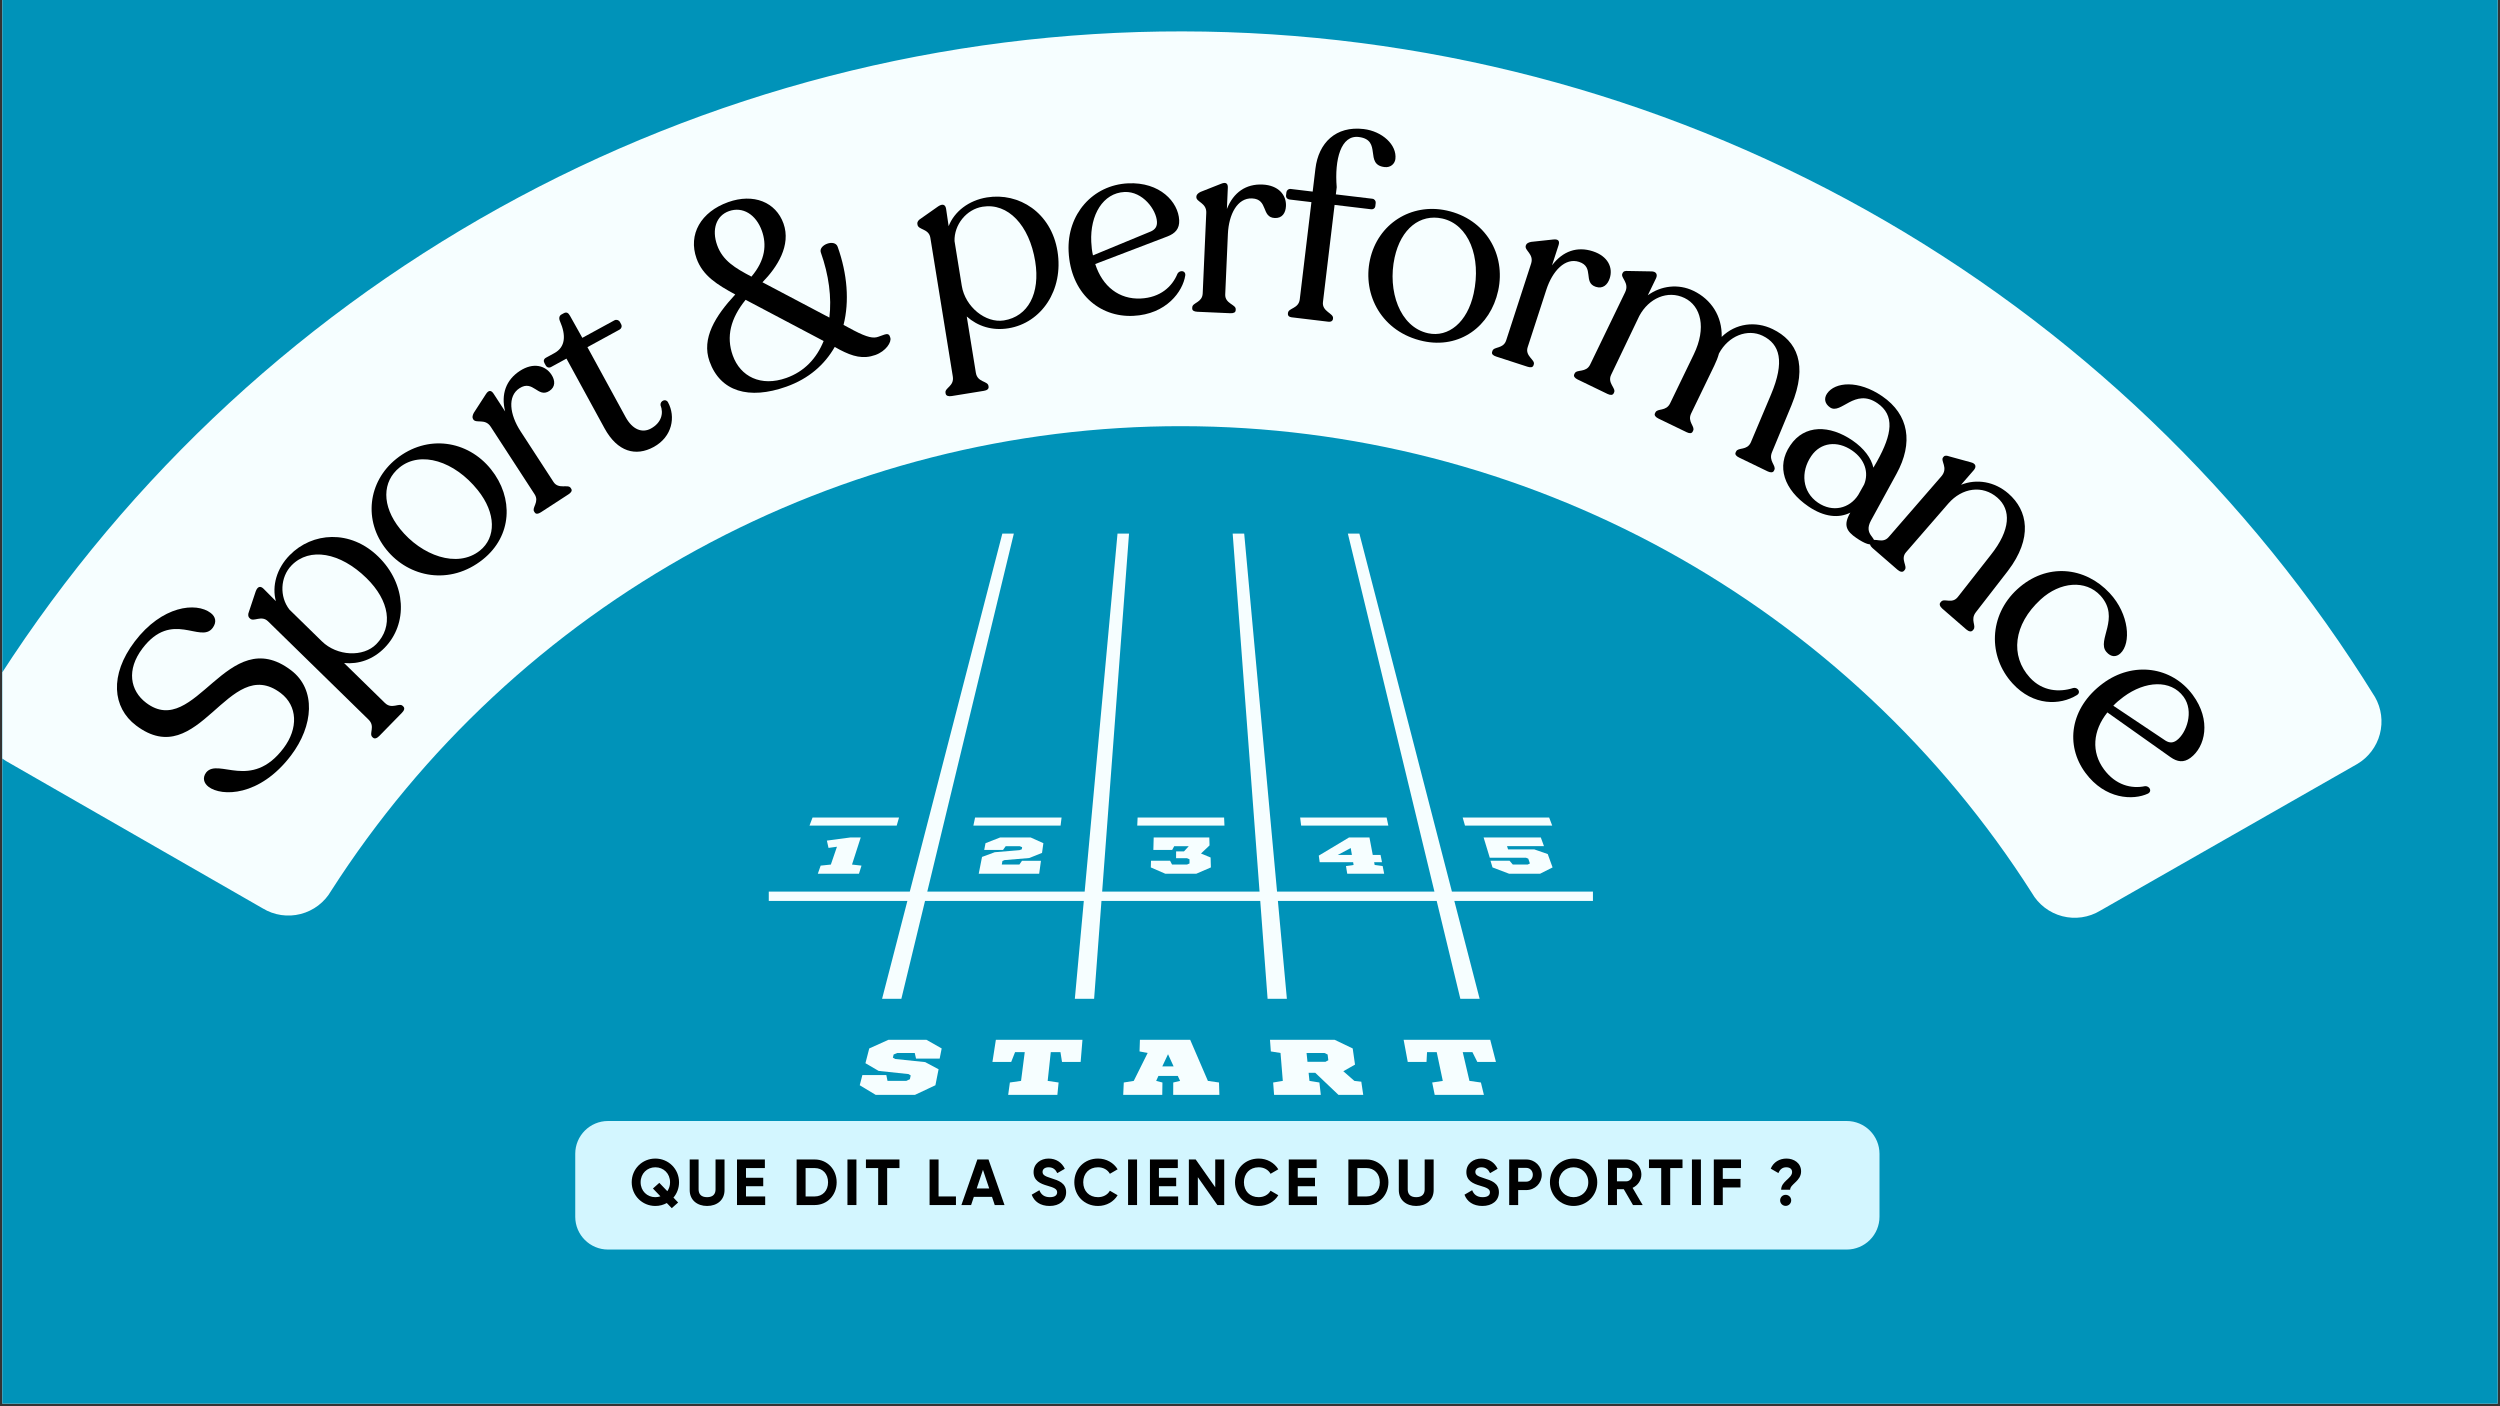 <svg xmlns="http://www.w3.org/2000/svg" xmlns:xlink="http://www.w3.org/1999/xlink" width="1280" zoomAndPan="magnify" viewBox="0 0 960 540" height="720" preserveAspectRatio="xMidYMid meet" version="1.0"><rect x="0" y="0" width="960" height="540" fill="#333333" stroke="none"/><defs><g/><clipPath id="b8009597de"><path d="M 0.887 0 L 959.113 0 L 959.113 539 L 0.887 539 Z M 0.887 0 " clip-rule="nonzero"/></clipPath><clipPath id="f4d9952671"><path d="M 0.887 11 L 916 11 L 916 353 L 0.887 353 Z M 0.887 11 " clip-rule="nonzero"/></clipPath><clipPath id="773164be8d"><path d="M 0.887 1 L 915 1 L 915 341.867 L 0.887 341.867 Z M 0.887 1 " clip-rule="nonzero"/></clipPath><clipPath id="523c2e3f81"><rect x="0" width="916" y="0" height="342"/></clipPath><clipPath id="f9279351b3"><path d="M 295.211 204.855 L 611.875 204.855 L 611.875 384 L 295.211 384 Z M 295.211 204.855 " clip-rule="nonzero"/></clipPath><clipPath id="3f1a91b36b"><path d="M 330 399 L 362 399 L 362 420.457 L 330 420.457 Z M 330 399 " clip-rule="nonzero"/></clipPath><clipPath id="a70a0d6a84"><path d="M 381 399 L 416 399 L 416 420.457 L 381 420.457 Z M 381 399 " clip-rule="nonzero"/></clipPath><clipPath id="d82e57e722"><path d="M 431 399 L 469 399 L 469 420.457 L 431 420.457 Z M 431 399 " clip-rule="nonzero"/></clipPath><clipPath id="569544ad29"><path d="M 487 399 L 524 399 L 524 420.457 L 487 420.457 Z M 487 399 " clip-rule="nonzero"/></clipPath><clipPath id="565de1cd6e"><path d="M 538 399 L 575 399 L 575 420.457 L 538 420.457 Z M 538 399 " clip-rule="nonzero"/></clipPath><clipPath id="051ddc59df"><rect x="0" width="504" y="0" height="52"/></clipPath></defs><g clip-path="url(#b8009597de)"><path fill="#ffffff" d="M 0.887 0 L 959.113 0 L 959.113 539 L 0.887 539 Z M 0.887 0 " fill-opacity="1" fill-rule="nonzero"/><path fill="#0093b9" d="M 0.887 0 L 959.113 0 L 959.113 539 L 0.887 539 Z M 0.887 0 " fill-opacity="1" fill-rule="nonzero"/></g><g clip-path="url(#f4d9952671)"><g transform="matrix(1, 0, 0, 1, 0, 11)"><g clip-path="url(#523c2e3f81)"><g clip-path="url(#773164be8d)"><path fill="#f6feff" d="M 2.297 281.223 C 1.77 280.906 1.262 280.566 0.766 280.203 C 0.273 279.836 -0.203 279.449 -0.66 279.039 C -1.113 278.629 -1.551 278.199 -1.965 277.746 C -2.379 277.293 -2.77 276.82 -3.137 276.328 C -3.508 275.84 -3.848 275.332 -4.168 274.809 C -4.488 274.281 -4.781 273.746 -5.047 273.191 C -5.312 272.641 -5.555 272.074 -5.766 271.5 C -5.977 270.922 -6.16 270.34 -6.316 269.746 C -6.473 269.152 -6.598 268.551 -6.695 267.945 C -6.789 267.34 -6.859 266.73 -6.895 266.117 C -6.934 265.504 -6.941 264.891 -6.918 264.277 C -6.898 263.664 -6.844 263.055 -6.766 262.445 C -6.684 261.84 -6.574 261.234 -6.434 260.637 C -6.293 260.039 -6.125 259.453 -5.926 258.871 C -5.73 258.289 -5.504 257.719 -5.254 257.16 C -5 256.602 -4.723 256.055 -4.418 255.523 C 1.609 245.828 7.938 236.34 14.566 227.047 C 21.195 217.758 28.113 208.688 35.316 199.836 C 42.523 190.984 50 182.367 57.754 173.992 C 65.504 165.617 73.516 157.496 81.785 149.625 C 90.051 141.758 98.562 134.16 107.312 126.832 C 116.062 119.508 125.035 112.465 134.234 105.707 C 143.43 98.949 152.836 92.492 162.441 86.332 C 172.051 80.172 181.844 74.32 191.824 68.781 C 201.801 63.246 211.949 58.027 222.258 53.133 C 232.57 48.242 243.023 43.68 253.625 39.449 C 264.227 35.219 274.949 31.328 285.797 27.781 C 296.645 24.23 307.594 21.031 318.645 18.176 C 329.695 15.324 340.824 12.824 352.035 10.676 C 363.242 8.531 374.508 6.742 385.832 5.309 C 397.156 3.879 408.512 2.809 419.902 2.098 C 431.293 1.387 442.695 1.039 454.109 1.055 C 465.523 1.07 476.926 1.445 488.312 2.184 C 499.703 2.922 511.059 4.02 522.375 5.48 C 533.695 6.941 544.957 8.758 556.164 10.93 C 567.367 13.105 578.488 15.633 589.535 18.516 C 600.578 21.395 611.52 24.625 622.355 28.199 C 633.195 31.777 643.91 35.691 654.5 39.949 C 665.09 44.207 675.531 48.793 685.832 53.715 C 696.129 58.633 706.262 63.875 716.227 69.438 C 726.191 75 735.973 80.875 745.562 87.059 C 755.156 93.242 764.543 99.727 773.723 106.504 C 782.906 113.285 791.863 120.352 800.594 127.699 C 809.324 135.047 817.816 142.668 826.066 150.555 C 834.312 158.445 842.301 166.586 850.035 174.98 C 857.766 183.379 865.223 192.012 872.406 200.879 C 879.59 209.75 886.48 218.836 893.09 228.145 C 899.695 237.453 905.996 246.957 912 256.668 C 912.305 257.199 912.582 257.746 912.832 258.305 C 913.082 258.867 913.309 259.438 913.504 260.02 C 913.699 260.602 913.863 261.191 914.004 261.789 C 914.141 262.387 914.25 262.988 914.332 263.598 C 914.41 264.207 914.461 264.816 914.48 265.43 C 914.5 266.043 914.492 266.656 914.453 267.27 C 914.414 267.879 914.344 268.488 914.246 269.094 C 914.148 269.699 914.02 270.301 913.863 270.895 C 913.707 271.488 913.523 272.07 913.309 272.648 C 913.094 273.223 912.855 273.785 912.586 274.336 C 912.316 274.891 912.023 275.426 911.703 275.949 C 911.383 276.473 911.039 276.98 910.668 277.469 C 910.301 277.961 909.906 278.43 909.492 278.883 C 909.074 279.336 908.641 279.766 908.184 280.176 C 907.727 280.582 907.25 280.969 906.754 281.332 C 906.262 281.695 905.75 282.035 905.223 282.348 L 806.477 338.703 C 805.938 339.027 805.383 339.328 804.812 339.598 C 804.242 339.867 803.664 340.109 803.07 340.32 C 802.477 340.535 801.875 340.715 801.262 340.867 C 800.648 341.02 800.031 341.141 799.41 341.234 C 798.785 341.324 798.16 341.383 797.527 341.41 C 796.898 341.438 796.27 341.434 795.641 341.402 C 795.012 341.367 794.387 341.301 793.762 341.203 C 793.141 341.105 792.523 340.977 791.914 340.82 C 791.305 340.66 790.703 340.473 790.113 340.254 C 789.52 340.035 788.941 339.785 788.375 339.512 C 787.809 339.234 787.258 338.93 786.723 338.598 C 786.188 338.266 785.668 337.91 785.168 337.527 C 784.668 337.145 784.188 336.738 783.727 336.305 C 783.266 335.875 782.828 335.422 782.414 334.949 C 782 334.473 781.609 333.98 781.246 333.465 C 780.879 332.953 780.539 332.422 780.227 331.875 C 775.879 325.051 771.32 318.367 766.551 311.828 C 761.781 305.293 756.812 298.906 751.645 292.68 C 746.477 286.453 741.117 280.395 735.57 274.504 C 730.02 268.609 724.293 262.898 718.387 257.367 C 712.48 251.832 706.406 246.488 700.168 241.336 C 693.926 236.184 687.531 231.234 680.98 226.48 C 674.426 221.73 667.734 217.188 660.898 212.855 C 654.062 208.523 647.098 204.41 640.004 200.512 C 632.91 196.617 625.703 192.945 618.379 189.5 C 611.059 186.059 603.633 182.844 596.109 179.867 C 588.586 176.887 580.973 174.145 573.277 171.645 C 565.582 169.141 557.812 166.879 549.977 164.863 C 542.141 162.848 534.246 161.078 526.297 159.559 C 518.348 158.035 510.359 156.766 502.332 155.746 C 494.305 154.723 486.25 153.953 478.176 153.438 C 470.098 152.922 462.016 152.66 453.922 152.648 C 445.828 152.637 437.742 152.883 429.664 153.379 C 421.586 153.875 413.531 154.621 405.504 155.625 C 397.473 156.625 389.48 157.875 381.527 159.379 C 373.574 160.879 365.68 162.629 357.836 164.625 C 349.992 166.621 342.219 168.859 334.516 171.344 C 326.816 173.828 319.199 176.551 311.664 179.512 C 304.133 182.473 296.703 185.664 289.371 189.09 C 282.039 192.516 274.82 196.168 267.719 200.047 C 260.613 203.926 253.641 208.023 246.793 212.34 C 239.945 216.652 233.242 221.18 226.68 225.914 C 220.117 230.648 213.707 235.586 207.453 240.723 C 201.199 245.859 195.113 251.188 189.195 256.703 C 183.273 262.223 177.531 267.922 171.969 273.797 C 166.406 279.676 161.035 285.723 155.848 291.938 C 150.664 298.152 145.68 304.523 140.895 311.047 C 136.109 317.574 131.535 324.246 127.168 331.059 C 126.852 331.605 126.512 332.137 126.145 332.648 C 125.781 333.16 125.387 333.652 124.973 334.129 C 124.559 334.602 124.117 335.051 123.656 335.48 C 123.195 335.91 122.715 336.316 122.215 336.699 C 121.711 337.082 121.195 337.438 120.656 337.766 C 120.121 338.098 119.566 338.398 119 338.676 C 118.434 338.949 117.855 339.195 117.262 339.414 C 116.672 339.629 116.07 339.816 115.461 339.973 C 114.848 340.133 114.23 340.258 113.609 340.352 C 112.988 340.449 112.359 340.512 111.73 340.547 C 111.102 340.578 110.473 340.582 109.844 340.551 C 109.215 340.523 108.586 340.461 107.965 340.371 C 107.34 340.277 106.723 340.152 106.109 340 C 105.5 339.848 104.898 339.664 104.305 339.449 C 103.711 339.234 103.133 338.992 102.562 338.719 C 101.992 338.449 101.441 338.148 100.902 337.824 Z M 2.297 281.223 " fill-opacity="1" fill-rule="nonzero"/></g><g fill="#000000" fill-opacity="1"><g transform="translate(91.536, 304.046)"><g><path d="M 20.207 -24.945 C 28.828 -36.305 29.969 -50.273 20.23 -57.664 C -4.273 -76.258 -16.512 -30.816 -35.418 -45.164 C -41.582 -49.844 -43.047 -57.859 -36.828 -66.055 C -25.496 -80.984 -14.527 -67.801 -9.91 -73.887 C -8.25 -76.078 -8.684 -78.199 -10.633 -79.676 C -16.23 -83.926 -29.34 -82.492 -39.809 -68.699 C -49.598 -55.797 -48.324 -43.32 -39.316 -36.484 C -14.973 -18.012 -3.934 -64.238 16.27 -48.902 C 22.68 -44.039 23.141 -35.379 17.289 -27.672 C 4.914 -11.359 -7.668 -24.102 -12.344 -18.445 C -13.883 -16.418 -13.305 -14.316 -11.438 -12.898 C -6.488 -9.145 8.141 -9.039 20.207 -24.945 Z M 20.207 -24.945 "/></g></g></g><g fill="#000000" fill-opacity="1"><g transform="translate(125.033, 259.464)"><g><path d="M -13.82 -57.254 C -18.805 -52.156 -20.676 -45.438 -19.098 -39.621 L -23.836 -44.395 C -24.926 -45.461 -26.078 -45.449 -26.848 -43.352 L -29.426 -35.613 C -29.848 -34.602 -29.836 -33.738 -29.254 -33.168 L -29.035 -32.953 C -27.582 -31.531 -24.66 -34.371 -22.109 -31.879 L 16.488 5.867 C 19.184 8.5 16.547 11.195 17.934 12.551 L 18.152 12.762 C 18.805 13.402 19.738 13.035 20.594 12.16 L 29.352 3.203 C 30.207 2.328 30.484 1.461 29.832 0.82 L 29.613 0.605 C 28.227 -0.746 25.449 2.094 22.758 -0.543 L 7.098 -15.855 C 12.723 -15.34 18.246 -17.203 22.664 -21.719 C 31.637 -30.895 31.035 -46.16 20.254 -56.699 C 9.477 -67.238 -5.133 -66.141 -13.82 -57.254 Z M 19.477 -23.125 C 14.492 -18.027 4.402 -18.488 -1.422 -24.188 L -13.875 -36.363 C -17.75 -41.293 -17.473 -48.859 -13.059 -53.375 C -6.148 -60.438 5.613 -58.336 15.664 -48.508 C 24.621 -39.75 26.031 -29.824 19.477 -23.125 Z M 19.477 -23.125 "/></g></g></g><g fill="#000000" fill-opacity="1"><g transform="translate(161.459, 221.736)"><g><path d="M 24 -17.941 C 35.203 -26.93 35.867 -41.566 27.074 -52.531 C 18.152 -63.656 2.621 -66.086 -9.297 -56.527 C -20.184 -47.793 -21.98 -32.773 -13.121 -21.73 C -4.453 -10.922 11.363 -7.809 24 -17.941 Z M 22.848 -21.328 C 14.109 -14.32 0.324 -19.457 -7.832 -29.629 C -14.969 -38.527 -14.742 -47.848 -7.988 -53.266 C 0.117 -59.766 13.07 -55.664 21.992 -44.539 C 29.129 -35.641 29.047 -26.301 22.848 -21.328 Z M 22.848 -21.328 "/></g></g></g><g fill="#000000" fill-opacity="1"><g transform="translate(202.418, 189.146)"><g><path d="M -2.777 -57.727 C -8.074 -54.285 -10.113 -48.824 -8.441 -42.137 L -12.883 -48.973 C -13.715 -50.25 -14.758 -50.547 -15.879 -48.723 L -20.484 -41.602 C -20.973 -40.672 -21.152 -39.828 -20.766 -39.23 L -20.652 -39.059 C -19.598 -37.438 -16.125 -39.57 -14.016 -36.328 L 2.859 -10.363 C 4.805 -7.375 1.699 -5.234 2.699 -3.699 L 2.922 -3.355 C 3.363 -2.672 4.184 -2.719 5.297 -3.441 L 15.887 -10.328 C 16.996 -11.047 17.371 -11.777 16.926 -12.461 L 16.703 -12.805 C 15.707 -14.34 12.062 -12.094 10.121 -15.082 L -2.539 -34.555 C -6.703 -40.961 -7.637 -48.008 -2.941 -51.059 C 2.355 -54.5 4.105 -47.137 8.547 -50.023 C 10.938 -51.578 10.797 -54.035 9.352 -56.258 C 7.02 -59.844 2.344 -61.055 -2.777 -57.727 Z M -2.777 -57.727 "/></g></g></g><g fill="#000000" fill-opacity="1"><g transform="translate(231.137, 170.335)"><g><path d="M 19.887 -9.699 C 27.039 -13.605 28.402 -21.312 25.375 -26.855 C 24.496 -28.465 22.301 -27.383 22.5 -25.75 C 23.801 -22.516 22.746 -18.922 18.812 -16.773 C 15.504 -14.965 11.762 -16.289 9.078 -21.207 L -5.566 -48.027 L 6.77 -54.762 C 7.484 -55.152 7.816 -56.031 7.379 -56.836 L 6.891 -57.73 C 6.5 -58.445 5.531 -58.73 4.816 -58.34 L -7.52 -51.602 L -12.246 -60.047 C -12.883 -61.207 -13.582 -61.641 -14.652 -61.055 L -15.547 -60.566 C -16.352 -60.125 -16.637 -59.16 -16.09 -57.945 C -13.758 -52.605 -13.957 -48.086 -18.25 -45.742 L -21.465 -43.984 C -22.359 -43.5 -22.516 -42.719 -22.074 -41.914 L -21.586 -41.02 C -21.148 -40.215 -20.32 -39.973 -19.516 -40.41 L -13.613 -43.633 L 0.984 -16.902 C 5.965 -7.781 13.004 -5.941 19.887 -9.699 Z M 19.887 -9.699 "/></g></g></g><g fill="#000000" fill-opacity="1"><g transform="translate(259.541, 154.915)"><g/></g></g><g fill="#000000" fill-opacity="1"><g transform="translate(275.049, 145.982)"><g><path d="M 64.566 -28.5 L 62.168 -27.648 C 60.344 -26.996 58.051 -27.371 52.871 -30.066 L 48.867 -32.211 C 51.164 -41.246 50.34 -51.766 46.613 -62.223 C 45.488 -65.391 39.125 -62.91 40.152 -60.031 C 43.227 -51.395 44.367 -42.719 43.43 -35.031 L 17.734 -48.59 C 23.449 -54.41 28.785 -62.797 25.816 -71.145 C 22.875 -79.398 14.301 -82.832 4.609 -79.383 C -5.945 -75.625 -10.859 -66.953 -7.582 -57.742 C -5.191 -51.023 0.453 -47.629 7.293 -43.898 C -0.367 -35.656 -5.734 -27.043 -2.594 -18.215 C 1.543 -6.605 12.527 -3.379 26.922 -8.504 C 35.559 -11.578 41.637 -16.984 45.492 -23.766 L 47.383 -22.707 C 52.43 -20.07 56.383 -18.992 61.086 -20.664 C 65.117 -22.102 67.43 -25.625 66.812 -27.355 L 66.645 -27.832 C 66.336 -28.699 65.625 -28.875 64.566 -28.5 Z M 4.871 -75.906 C 10.152 -77.785 15.273 -74.637 17.527 -68.305 C 19.371 -63.121 18.914 -57.121 13.5 -50.758 C 7.25 -54.047 2.457 -56.883 0.336 -62.832 C -1.816 -68.879 -0.02 -74.164 4.871 -75.906 Z M 26.918 -11.855 C 17.133 -8.371 9.223 -12.367 6.316 -20.523 C 3.754 -27.719 5.48 -34.715 11.266 -41.855 L 41.227 -26.031 C 38.527 -19.34 33.828 -14.312 26.918 -11.855 Z M 26.918 -11.855 "/></g></g></g><g fill="#000000" fill-opacity="1"><g transform="translate(338.593, 124.381)"><g/></g></g><g fill="#000000" fill-opacity="1"><g transform="translate(356.101, 119.071)"><g><path d="M 22.895 -54.266 C 15.855 -53.129 10.359 -48.832 8.176 -43.219 L 7.199 -49.871 C 6.957 -51.379 6.023 -52.051 4.156 -50.82 L -2.512 -46.129 C -3.453 -45.566 -3.957 -44.863 -3.828 -44.059 L -3.781 -43.758 C -3.453 -41.746 0.586 -42.297 1.152 -38.777 L 9.777 14.516 C 10.379 18.234 6.66 18.836 6.969 20.746 L 7.02 21.051 C 7.164 21.953 8.133 22.211 9.34 22.016 L 21.711 20.012 C 22.918 19.816 23.656 19.285 23.508 18.379 L 23.461 18.078 C 23.152 16.168 19.23 16.805 18.629 13.082 L 15.129 -8.535 C 19.348 -4.781 24.898 -2.996 31.133 -4.008 C 43.805 -6.059 52.387 -18.695 49.977 -33.574 C 47.57 -48.457 35.164 -56.254 22.895 -54.266 Z M 29.406 -7.027 C 22.367 -5.891 14.527 -12.258 13.223 -20.301 L 10.441 -37.496 C 10.254 -43.762 14.969 -49.684 21.203 -50.691 C 30.957 -52.27 39.172 -43.59 41.418 -29.715 C 43.422 -17.348 38.656 -8.527 29.406 -7.027 Z M 29.406 -7.027 "/></g></g></g><g fill="#000000" fill-opacity="1"><g transform="translate(408.071, 110.563)"><g><path d="M 44.086 -16.48 C 42.078 -11.488 37.484 -7.293 29.957 -6.934 C 21.715 -6.543 15.258 -11.535 12.5 -20.176 L 40.242 -30.777 C 43.246 -31.938 44.895 -33.75 44.738 -37.008 C 44.406 -44.027 37.305 -51.746 25.098 -51.164 C 11.566 -50.52 1.594 -39.336 2.277 -24.992 C 3.031 -9.117 13.988 0.355 27.113 -0.273 C 39.832 -0.879 46.145 -9.641 47.074 -15.805 C 47.289 -17.754 44.934 -17.945 44.086 -16.48 Z M 23.727 -47.836 C 30.746 -48.172 35.984 -40.977 36.203 -36.398 C 36.285 -34.668 35.625 -33.516 33.93 -32.719 L 11.629 -23.5 C 11.246 -25.113 11.062 -26.836 10.973 -28.668 C 10.48 -39.047 15.484 -47.441 23.727 -47.836 Z M 23.727 -47.836 "/></g></g></g><g fill="#000000" fill-opacity="1"><g transform="translate(453.481, 108.438)"><g><path d="M 31.312 -48.574 C 25.004 -48.852 20.172 -45.602 17.645 -39.188 L 18.004 -47.328 C 18.07 -48.855 17.395 -49.699 15.422 -48.871 L 7.535 -45.754 C 6.594 -45.285 5.957 -44.699 5.926 -43.988 L 5.918 -43.785 C 5.832 -41.852 9.898 -41.57 9.727 -37.703 L 8.355 -6.766 C 8.195 -3.207 4.426 -3.27 4.348 -1.438 L 4.328 -1.031 C 4.293 -0.219 4.988 0.223 6.309 0.281 L 18.926 0.84 C 20.25 0.898 20.98 0.523 21.016 -0.293 L 21.035 -0.699 C 21.117 -2.531 16.848 -2.82 17.004 -6.383 L 18.031 -29.586 C 18.371 -37.219 21.707 -43.492 27.305 -43.246 C 33.613 -42.965 30.754 -35.953 36.047 -35.719 C 38.895 -35.594 40.211 -37.676 40.328 -40.324 C 40.52 -44.598 37.418 -48.301 31.312 -48.574 Z M 31.312 -48.574 "/></g></g></g><g fill="#000000" fill-opacity="1"><g transform="translate(487.834, 109.87)"><g><path d="M 35.832 -71.316 C 25.113 -72.602 18.477 -66.008 17.289 -56.098 L 16.234 -47.297 L 7.84 -48.305 C 6.93 -48.414 6.238 -47.777 6.152 -47.07 L 5.996 -45.754 C 5.91 -45.047 6.445 -44.367 7.355 -44.258 L 15.75 -43.254 L 11.277 -5.934 C 10.84 -2.293 6.984 -2.652 6.754 -0.73 L 6.719 -0.426 C 6.633 0.281 7.078 0.848 8.09 0.969 L 22.352 2.68 C 23.262 2.785 23.93 2.355 24.016 1.645 L 24.051 1.344 C 24.281 -0.578 19.742 -1.227 20.18 -4.867 L 24.648 -42.188 L 38.707 -40.504 C 39.516 -40.406 40.195 -40.938 40.281 -41.648 L 40.438 -42.961 C 40.523 -43.672 40 -44.449 39.191 -44.547 L 25.133 -46.23 L 25.461 -48.961 C 24.586 -59.633 27.062 -69.188 34.031 -68.25 C 43.02 -67.07 35.941 -57.66 43.828 -56.715 C 46.258 -56.422 47.789 -58.086 47.996 -59.805 C 48.652 -65.266 42.914 -70.469 35.832 -71.316 Z M 35.832 -71.316 "/></g></g></g><g fill="#000000" fill-opacity="1"><g transform="translate(517.43, 112.627)"><g><path d="M 29.043 7.367 C 43.078 10.422 54.875 1.734 57.867 -12 C 60.898 -25.938 53.02 -39.535 38.09 -42.789 C 24.453 -45.758 11.652 -37.703 8.637 -23.867 C 5.691 -10.332 13.219 3.922 29.043 7.367 Z M 30.953 4.344 C 20.008 1.957 15.328 -11.988 18.102 -24.727 C 20.531 -35.875 27.918 -41.562 36.379 -39.719 C 46.531 -37.508 51.492 -24.855 48.457 -10.922 C 46.027 0.223 38.719 6.035 30.953 4.344 Z M 30.953 4.344 "/></g></g></g><g fill="#000000" fill-opacity="1"><g transform="translate(568.528, 123.967)"><g><path d="M 43.125 -38.473 C 37.117 -40.426 31.59 -38.578 27.445 -33.07 L 29.961 -40.82 C 30.434 -42.273 30.008 -43.27 27.883 -42.996 L 19.453 -42.09 C 18.422 -41.891 17.652 -41.496 17.434 -40.82 L 17.371 -40.625 C 16.77 -38.785 20.617 -37.43 19.418 -33.75 L 9.855 -4.297 C 8.754 -0.906 5.141 -1.973 4.574 -0.23 L 4.445 0.16 C 4.195 0.934 4.746 1.543 6.008 1.949 L 18.02 5.852 C 19.281 6.262 20.082 6.094 20.336 5.316 L 20.461 4.93 C 21.027 3.188 16.988 1.77 18.09 -1.621 L 25.266 -23.711 C 27.625 -30.977 32.512 -36.137 37.84 -34.406 C 43.848 -32.457 39.223 -26.461 44.262 -24.824 C 46.973 -23.945 48.797 -25.602 49.613 -28.121 C 50.938 -32.188 48.938 -36.586 43.125 -38.473 Z M 43.125 -38.473 "/></g></g></g><g fill="#000000" fill-opacity="1"><g transform="translate(600.262, 131.927)"><g><path d="M 80.18 30.734 L 87.684 12.641 C 94.082 -2.934 89.773 -12.035 80.418 -16.555 C 73.816 -19.75 66.219 -18.781 60.867 -13.562 C 61.082 -21.492 56.852 -27.953 50.062 -31.234 C 44.195 -34.07 37.555 -33.207 32.5 -29.543 L 35.648 -36.055 C 36.312 -37.43 35.84 -38.789 33.656 -38.715 L 24.906 -38.871 C 23.812 -38.949 23.176 -38.805 22.863 -38.16 L 22.73 -37.887 C 21.934 -36.234 25.559 -34.371 23.785 -30.703 L 10.348 -2.918 C 8.797 0.293 5.223 -1.207 4.426 0.441 L 4.246 0.809 C 3.895 1.543 4.449 2.266 5.551 2.797 L 17.012 8.34 C 18.113 8.871 19.023 8.859 19.379 8.125 L 19.555 7.758 C 20.355 6.109 16.867 4.195 18.418 0.984 L 29.234 -21.617 C 32.836 -28.363 40.082 -31.648 46.594 -28.5 C 52.918 -25.441 55.082 -17.039 50.16 -6.859 L 41.07 11.938 C 39.516 15.148 36.219 13.777 35.422 15.43 L 35.242 15.797 C 34.891 16.531 35.445 17.25 36.637 17.828 L 47.457 23.062 C 48.559 23.594 49.379 23.535 49.734 22.801 L 49.91 22.438 C 50.707 20.785 47.586 19.051 49.141 15.84 L 58.008 -2.5 C 58.762 -4.059 59.422 -5.664 59.812 -7.172 C 63.457 -14.008 70.801 -16.793 76.578 -14 C 83.273 -10.762 85.141 -4.09 79.797 8.602 L 72.066 26.926 C 70.605 30.18 67.215 28.766 66.418 30.418 L 66.238 30.785 C 65.887 31.52 66.348 32.195 67.543 32.77 L 78.547 38.094 C 79.555 38.578 80.559 38.613 80.914 37.879 L 81.09 37.512 C 81.887 35.859 78.766 34.125 80.18 30.734 Z M 80.18 30.734 "/></g></g></g><g fill="#000000" fill-opacity="1"><g transform="translate(676.227, 169.764)"><g><path d="M 42.254 19.062 L 52.027 1.188 C 58.535 -10.656 56.859 -21.555 46.523 -28.633 C 37.363 -34.906 28.426 -34.113 25.375 -29.66 C 24.051 -27.727 24.508 -25.688 26.523 -24.305 C 30.727 -21.43 35.941 -31.93 44.684 -25.945 C 51.406 -21.34 50.41 -14.117 44.543 -3.57 L 43.156 -1.184 C 42.328 -4.84 39.578 -8.574 35.125 -11.625 C 26.383 -17.613 16.668 -17.848 11.227 -9.719 C 5.699 -1.652 8.922 7.344 18.164 13.676 C 24.301 17.879 29.945 18.285 34.297 16.082 C 31.469 20.934 32.852 23.238 36.633 25.828 C 39.742 27.961 42.355 29.008 43.219 27.75 C 44.66 25.648 39.191 24.617 42.254 19.062 Z M 21.855 12.254 C 15.805 8.109 15.109 0.473 19.312 -5.664 C 22.879 -10.875 29.246 -11.699 34.961 -7.785 C 39.922 -4.391 41.469 0.746 39.602 5.27 L 37.348 9.281 C 34.004 14.523 27.488 16.109 21.855 12.254 Z M 21.855 12.254 "/></g></g></g><g fill="#000000" fill-opacity="1"><g transform="translate(714.404, 195.289)"><g><path d="M 44.348 28.781 L 56.656 12.891 C 66.234 0.297 64.332 -10.254 56.793 -16.797 C 51.488 -21.402 44.621 -22.508 38.652 -20.137 L 43.523 -25.75 C 44.527 -26.906 44.5 -28.273 42.371 -28.773 L 34.199 -31.012 C 33.164 -31.371 32.434 -31.465 31.969 -30.926 L 31.766 -30.695 C 30.566 -29.312 33.93 -26.66 31.059 -23.352 L 10.828 -0.043 C 8.492 2.648 5.492 0.047 4.223 1.508 L 3.957 1.812 C 3.422 2.43 3.703 3.348 4.625 4.148 L 14.242 12.496 C 15.242 13.363 16.191 13.512 16.727 12.898 L 16.992 12.59 C 18.262 11.129 15.184 8.457 17.52 5.766 L 33.746 -12.93 C 39.02 -19.008 46.883 -20.141 52.574 -15.199 C 57.883 -10.594 57.781 -2.859 50.02 6.859 L 37.434 22.914 C 35.184 25.816 32.262 23.281 30.992 24.742 L 30.727 25.051 C 30.191 25.664 30.473 26.582 31.473 27.453 L 40.629 35.398 C 41.629 36.266 42.578 36.414 43.113 35.797 L 43.379 35.492 C 44.648 34.031 42.031 31.758 44.348 28.781 Z M 44.348 28.781 "/></g></g></g><g fill="#000000" fill-opacity="1"><g transform="translate(754.384, 229.83)"><g><path d="M 18.457 21.633 C 26.441 30.344 36.691 30.066 43.137 26.09 C 44.914 25.016 43.418 22.93 41.742 23.363 C 36.402 25.078 29.934 24.652 25.113 19.398 C 17.473 11.066 18.715 -0.992 29.227 -10.629 C 36.656 -17.445 46.5 -18.316 52.215 -12.086 C 59.988 -3.461 50.609 5 54.453 9.492 C 56.305 11.664 58.332 11.465 59.836 10.086 C 64.039 6.23 63.297 -4.977 55.719 -13.09 C 46.281 -23.23 31.5 -24.879 20.238 -14.551 C 9.355 -4.57 8.887 11.199 18.457 21.633 Z M 18.457 21.633 "/></g></g></g><g fill="#000000" fill-opacity="1"><g transform="translate(785.512, 263.394)"><g><path d="M 38.203 27.488 C 32.938 28.594 26.898 27.109 22.414 21.051 C 17.508 14.418 18.07 6.27 23.719 -0.824 L 47.953 16.348 C 50.59 18.199 53.012 18.559 55.633 16.621 C 61.281 12.441 63.754 2.25 56.48 -7.574 C 48.426 -18.469 33.586 -20.539 22.039 -11.996 C 9.266 -2.547 7.48 11.824 15.297 22.387 C 22.867 32.625 33.664 33 39.305 30.348 C 41.043 29.441 39.895 27.379 38.203 27.488 Z M 52.953 -6.867 C 57.133 -1.215 54.062 7.137 50.379 9.863 C 48.988 10.895 47.66 10.988 46.059 10.02 L 25.996 -3.395 C 27.125 -4.609 28.457 -5.723 29.93 -6.812 C 38.285 -12.992 48.047 -13.5 52.953 -6.867 Z M 52.953 -6.867 "/></g></g></g></g></g></g><path fill="#f6feff" d="M 315.137 332.398 L 314.043 335.508 L 329.844 335.508 L 330.816 332.398 L 327.172 331.992 L 330.523 321.582 L 326.59 321.582 L 317.523 322.793 L 318.148 325.598 L 321.391 325.145 L 319.047 331.992 L 315.137 332.398 " fill-opacity="1" fill-rule="nonzero"/><path fill="#f6feff" d="M 385.73 330.277 L 395.23 329.477 L 400.137 327.523 L 400.656 323.781 L 395.758 321.582 L 384.066 321.582 L 378.441 323.781 L 377.938 326.363 L 385.172 326.363 L 386.195 324.93 L 391.551 324.93 L 392.496 325.32 L 392.367 326.125 L 391.461 326.461 L 381.988 327.25 L 377.098 329.059 L 375.832 335.508 L 399.043 335.508 L 399.727 330.539 L 392.449 330.539 L 391.441 331.992 L 384.688 331.992 L 384.93 330.621 L 385.73 330.277 " fill-opacity="1" fill-rule="nonzero"/><path fill="#f6feff" d="M 450.07 331.992 L 449.301 330.516 L 441.988 330.516 L 441.914 333.09 L 447.465 335.508 L 459.387 335.508 L 464.98 333.09 L 464.871 329.277 L 461.176 327.746 L 464.465 324.641 L 464.375 321.582 L 443.016 321.582 L 442.887 326.363 L 450.121 326.363 L 450.902 324.93 L 456.492 324.93 L 454.648 326.934 L 451.625 326.934 L 451.613 329.559 L 455.828 329.559 L 456.766 329.957 L 456.781 331.566 L 455.801 331.992 L 450.07 331.992 " fill-opacity="1" fill-rule="nonzero"/><path fill="#f6feff" d="M 513.688 328.301 L 518.684 325.652 L 519.129 328.301 Z M 517.336 335.508 L 531.516 335.508 L 530.938 332.559 L 527.871 332.152 L 527.668 331.082 L 530.684 331.082 L 530.133 328.301 L 527.137 328.301 L 525.867 321.582 L 518.031 321.582 L 506.41 328.559 L 506.754 331.082 L 519.598 331.082 L 519.781 332.152 L 516.863 332.559 L 517.336 335.508 " fill-opacity="1" fill-rule="nonzero"/><path fill="#f6feff" d="M 580.918 331.992 L 579.66 330.516 L 572.344 330.516 L 573.125 333.09 L 579.488 335.508 L 591.406 335.508 L 596.191 333.09 L 594.332 327.961 L 589.156 326.164 L 579.102 326.164 L 578.695 324.91 L 592.879 324.91 L 591.672 321.582 L 569.703 321.582 L 572.074 329.375 L 585.996 329.375 L 586.852 329.719 L 587.484 331.566 L 586.648 331.992 L 580.918 331.992 " fill-opacity="1" fill-rule="nonzero"/><g clip-path="url(#f9279351b3)"><path fill="#f6feff" d="M 557.535 342.375 L 522 204.895 L 517.578 204.895 L 550.82 342.375 L 490.383 342.375 L 477.773 204.895 L 473.348 204.895 L 483.668 342.375 L 423.23 342.375 L 433.547 204.895 L 429.125 204.895 L 416.512 342.375 L 356.074 342.375 L 389.316 204.895 L 384.895 204.895 L 349.359 342.375 L 295.211 342.375 L 295.211 345.965 L 348.43 345.965 L 338.719 383.539 L 346.121 383.539 L 355.207 345.965 L 416.184 345.965 L 412.738 383.539 L 420.141 383.539 L 422.961 345.965 L 483.938 345.965 L 486.754 383.539 L 494.16 383.539 L 490.711 345.965 L 551.691 345.965 L 560.773 383.539 L 568.18 383.539 L 558.465 345.965 L 611.688 345.965 L 611.688 342.375 L 557.535 342.375 " fill-opacity="1" fill-rule="nonzero"/></g><path fill="#f6feff" d="M 345.227 313.941 L 312.016 313.941 L 310.844 317.039 L 344.328 317.039 L 345.227 313.941 " fill-opacity="1" fill-rule="nonzero"/><path fill="#f6feff" d="M 407.641 313.941 L 374.43 313.941 L 373.777 317.039 L 407.262 317.039 L 407.641 313.941 " fill-opacity="1" fill-rule="nonzero"/><path fill="#f6feff" d="M 470.055 313.941 L 436.844 313.941 L 436.703 317.039 L 470.191 317.039 L 470.055 313.941 " fill-opacity="1" fill-rule="nonzero"/><path fill="#f6feff" d="M 532.465 313.941 L 499.258 313.941 L 499.637 317.039 L 533.121 317.039 L 532.465 313.941 " fill-opacity="1" fill-rule="nonzero"/><path fill="#f6feff" d="M 596.051 317.039 L 594.879 313.941 L 561.668 313.941 L 562.562 317.039 L 596.051 317.039 " fill-opacity="1" fill-rule="nonzero"/><g clip-path="url(#3f1a91b36b)"><path fill="#f6feff" d="M 341.145 399.289 L 333.789 402.605 L 332.328 408.27 L 337.395 411.23 L 348.891 412.449 L 349.711 412.969 L 349.395 414.414 L 348.016 415.062 L 340.801 415.062 L 340.348 412.816 L 331.152 412.816 L 330.141 416.734 L 336.277 420.438 L 351.32 420.438 L 359.199 416.734 L 360.414 410.59 L 355.262 407.848 L 343.812 406.656 L 342.863 406.148 L 343.152 404.93 L 344.547 404.34 L 351.262 404.34 L 351.758 406.504 L 360.832 406.504 L 361.605 402.605 L 355.766 399.289 L 341.145 399.289 " fill-opacity="1" fill-rule="nonzero"/></g><g clip-path="url(#a70a0d6a84)"><path fill="#f6feff" d="M 381.098 407.789 L 388.301 407.789 L 389.789 404.016 L 393.504 404.016 L 392.082 415.062 L 387.793 415.68 L 387.137 420.438 L 406.031 420.438 L 406.5 415.68 L 402.309 415.062 L 403.5 404.016 L 407.215 404.016 L 407.812 407.789 L 414.969 407.789 L 415.664 399.289 L 382.41 399.289 L 381.098 407.789 " fill-opacity="1" fill-rule="nonzero"/></g><g clip-path="url(#d82e57e722)"><path fill="#f6feff" d="M 446.32 409.504 L 448.52 404.812 L 450.668 409.504 Z M 463.828 415.062 L 457.035 399.289 L 437.73 399.289 L 437.582 403.75 L 440.699 404.34 L 435.363 415.062 L 431.531 415.68 L 431.312 420.438 L 446.305 420.438 L 446.375 415.68 L 443.965 415.062 L 444.836 413.152 L 452.27 413.152 L 453.156 415.062 L 450.531 415.68 L 450.504 420.438 L 468.246 420.438 L 468.098 415.68 L 463.828 415.062 " fill-opacity="1" fill-rule="nonzero"/></g><g clip-path="url(#569544ad29)"><path fill="#f6feff" d="M 508.977 407.73 L 502.07 407.73 L 501.715 404.34 L 508.574 404.34 L 509.805 404.93 L 510.074 407.133 Z M 520.078 415.062 L 515.832 411.352 L 520.324 408.812 L 519.438 402.605 L 512.516 399.289 L 487.672 399.289 L 488.004 403.75 L 491.719 404.34 L 492.598 415.062 L 488.891 415.68 L 489.246 420.438 L 507.188 420.438 L 506.656 415.68 L 502.832 415.062 L 502.508 411.961 L 505.062 411.961 L 513.98 420.438 L 523.48 420.438 L 522.742 415.371 L 520.078 415.062 " fill-opacity="1" fill-rule="nonzero"/></g><g clip-path="url(#565de1cd6e)"><path fill="#f6feff" d="M 567.293 407.789 L 574.445 407.789 L 572.25 399.289 L 538.996 399.289 L 540.578 407.789 L 547.777 407.789 L 547.984 404.016 L 551.699 404.016 L 554.035 415.062 L 549.961 415.68 L 550.926 420.438 L 569.82 420.438 L 568.668 415.68 L 564.266 415.062 L 561.691 404.016 L 565.406 404.016 L 567.293 407.789 " fill-opacity="1" fill-rule="nonzero"/></g><g transform="matrix(1, 0, 0, 1, 219, 429)"><g clip-path="url(#051ddc59df)"><path fill="#d3f6ff" d="M 14.48 1.465 L 490.141 1.465 C 493.477 1.465 496.68 2.793 499.039 5.152 C 501.398 7.512 502.727 10.715 502.727 14.055 L 502.727 38.238 C 502.727 41.578 501.398 44.781 499.039 47.141 C 496.68 49.5 493.477 50.828 490.141 50.828 L 14.48 50.828 C 7.531 50.828 1.895 45.191 1.895 38.238 L 1.895 14.055 C 1.895 7.102 7.531 1.465 14.48 1.465 Z M 14.48 1.465 " fill-opacity="1" fill-rule="nonzero"/><g fill="#000000" fill-opacity="1"><g transform="translate(22.751, 33.738)"><g><path d="M 19 -8.75 C 19 -13.875 14.926 -17.852 9.902 -17.852 C 4.875 -17.852 0.824 -13.875 0.824 -8.75 C 0.824 -3.648 4.875 0.352 9.902 0.352 C 11.5 0.352 13 -0.051 14.301 -0.773 L 16.199 1.199 L 18.652 -0.977 L 16.852 -2.852 C 18.199 -4.426 19 -6.477 19 -8.75 Z M 9.902 -3.023 C 6.75 -3.023 4.25 -5.398 4.25 -8.75 C 4.25 -12.125 6.75 -14.5 9.902 -14.5 C 13.051 -14.5 15.551 -12.125 15.551 -8.75 C 15.551 -7.426 15.152 -6.25 14.5 -5.324 L 11.426 -8.527 L 8.977 -6.352 L 11.852 -3.352 C 11.25 -3.148 10.574 -3.023 9.902 -3.023 Z M 9.902 -3.023 "/></g></g></g><g fill="#000000" fill-opacity="1"><g transform="translate(44.367, 33.738)"><g><path d="M 8.152 0.352 C 12 0.352 14.852 -1.949 14.852 -5.727 L 14.852 -17.5 L 11.402 -17.5 L 11.402 -6 C 11.402 -4.301 10.5 -3.023 8.152 -3.023 C 5.801 -3.023 4.898 -4.301 4.898 -6 L 4.898 -17.5 L 1.477 -17.5 L 1.477 -5.727 C 1.477 -1.949 4.324 0.352 8.152 0.352 Z M 8.152 0.352 "/></g></g></g><g fill="#000000" fill-opacity="1"><g transform="translate(62.385, 33.738)"><g><path d="M 5.074 -3.301 L 5.074 -7.227 L 11.699 -7.227 L 11.699 -10.477 L 5.074 -10.477 L 5.074 -14.199 L 12.324 -14.199 L 12.324 -17.5 L 1.625 -17.5 L 1.625 0 L 12.449 0 L 12.449 -3.301 Z M 5.074 -3.301 "/></g></g></g><g fill="#000000" fill-opacity="1"><g transform="translate(77.33, 33.738)"><g/></g></g><g fill="#000000" fill-opacity="1"><g transform="translate(85.278, 33.738)"><g><path d="M 8.574 -17.5 L 1.625 -17.5 L 1.625 0 L 8.574 0 C 13.402 0 17 -3.824 17 -8.75 C 17 -13.676 13.402 -17.5 8.574 -17.5 Z M 8.574 -3.301 L 5.074 -3.301 L 5.074 -14.199 L 8.574 -14.199 C 11.602 -14.199 13.699 -11.977 13.699 -8.75 C 13.699 -5.523 11.602 -3.301 8.574 -3.301 Z M 8.574 -3.301 "/></g></g></g><g fill="#000000" fill-opacity="1"><g transform="translate(104.795, 33.738)"><g><path d="M 1.625 -17.5 L 1.625 0 L 5.074 0 L 5.074 -17.5 Z M 1.625 -17.5 "/></g></g></g><g fill="#000000" fill-opacity="1"><g transform="translate(113.193, 33.738)"><g><path d="M 13.199 -17.5 L 0.324 -17.5 L 0.324 -14.199 L 5.023 -14.199 L 5.023 0 L 8.477 0 L 8.477 -14.199 L 13.199 -14.199 Z M 13.199 -17.5 "/></g></g></g><g fill="#000000" fill-opacity="1"><g transform="translate(128.387, 33.738)"><g/></g></g><g fill="#000000" fill-opacity="1"><g transform="translate(136.335, 33.738)"><g><path d="M 5.074 -3.301 L 5.074 -17.5 L 1.625 -17.5 L 1.625 0 L 11.75 0 L 11.75 -3.301 Z M 5.074 -3.301 "/></g></g></g><g fill="#000000" fill-opacity="1"><g transform="translate(150.105, 33.738)"><g><path d="M 12.875 0 L 16.625 0 L 10.477 -17.5 L 6.199 -17.5 L 0.074 0 L 3.801 0 L 4.852 -3.148 L 11.824 -3.148 Z M 5.949 -6.375 L 8.352 -13.527 L 10.75 -6.375 Z M 5.949 -6.375 "/></g></g></g><g fill="#000000" fill-opacity="1"><g transform="translate(168.498, 33.738)"><g/></g></g><g fill="#000000" fill-opacity="1"><g transform="translate(176.445, 33.738)"><g><path d="M 7.602 0.352 C 11.324 0.352 13.949 -1.648 13.949 -4.926 C 13.949 -8.5 11 -9.426 8.227 -10.301 C 5.574 -11.102 4.898 -11.676 4.898 -12.75 C 4.898 -13.75 5.75 -14.5 7.199 -14.5 C 8.977 -14.5 9.926 -13.574 10.551 -12.25 L 13.449 -13.926 C 12.277 -16.375 10.074 -17.852 7.199 -17.852 C 4.199 -17.852 1.449 -15.949 1.449 -12.652 C 1.449 -9.324 4.051 -8.199 6.727 -7.426 C 9.324 -6.676 10.5 -6.176 10.5 -4.875 C 10.5 -3.898 9.777 -3.023 7.699 -3.023 C 5.523 -3.023 4.301 -4.074 3.676 -5.699 L 0.727 -3.977 C 1.676 -1.375 4.023 0.352 7.602 0.352 Z M 7.602 0.352 "/></g></g></g><g fill="#000000" fill-opacity="1"><g transform="translate(192.714, 33.738)"><g><path d="M 9.926 0.352 C 13.152 0.352 15.977 -1.273 17.449 -3.773 L 14.477 -5.5 C 13.652 -3.977 11.926 -3.023 9.926 -3.023 C 6.5 -3.023 4.25 -5.398 4.25 -8.75 C 4.25 -12.125 6.5 -14.5 9.926 -14.5 C 11.926 -14.5 13.625 -13.551 14.477 -12 L 17.449 -13.727 C 15.949 -16.227 13.125 -17.852 9.926 -17.852 C 4.625 -17.852 0.824 -13.875 0.824 -8.75 C 0.824 -3.648 4.625 0.352 9.926 0.352 Z M 9.926 0.352 "/></g></g></g><g fill="#000000" fill-opacity="1"><g transform="translate(212.557, 33.738)"><g><path d="M 1.625 -17.5 L 1.625 0 L 5.074 0 L 5.074 -17.5 Z M 1.625 -17.5 "/></g></g></g><g fill="#000000" fill-opacity="1"><g transform="translate(220.954, 33.738)"><g><path d="M 5.074 -3.301 L 5.074 -7.227 L 11.699 -7.227 L 11.699 -10.477 L 5.074 -10.477 L 5.074 -14.199 L 12.324 -14.199 L 12.324 -17.5 L 1.625 -17.5 L 1.625 0 L 12.449 0 L 12.449 -3.301 Z M 5.074 -3.301 "/></g></g></g><g fill="#000000" fill-opacity="1"><g transform="translate(235.899, 33.738)"><g><path d="M 11.75 -17.5 L 11.75 -6.824 L 4.25 -17.5 L 1.625 -17.5 L 1.625 0 L 5.074 0 L 5.074 -10.699 L 12.574 0 L 15.199 0 L 15.199 -17.5 Z M 11.75 -17.5 "/></g></g></g><g fill="#000000" fill-opacity="1"><g transform="translate(254.417, 33.738)"><g><path d="M 9.926 0.352 C 13.152 0.352 15.977 -1.273 17.449 -3.773 L 14.477 -5.5 C 13.652 -3.977 11.926 -3.023 9.926 -3.023 C 6.5 -3.023 4.25 -5.398 4.25 -8.75 C 4.25 -12.125 6.5 -14.5 9.926 -14.5 C 11.926 -14.5 13.625 -13.551 14.477 -12 L 17.449 -13.727 C 15.949 -16.227 13.125 -17.852 9.926 -17.852 C 4.625 -17.852 0.824 -13.875 0.824 -8.75 C 0.824 -3.648 4.625 0.352 9.926 0.352 Z M 9.926 0.352 "/></g></g></g><g fill="#000000" fill-opacity="1"><g transform="translate(274.259, 33.738)"><g><path d="M 5.074 -3.301 L 5.074 -7.227 L 11.699 -7.227 L 11.699 -10.477 L 5.074 -10.477 L 5.074 -14.199 L 12.324 -14.199 L 12.324 -17.5 L 1.625 -17.5 L 1.625 0 L 12.449 0 L 12.449 -3.301 Z M 5.074 -3.301 "/></g></g></g><g fill="#000000" fill-opacity="1"><g transform="translate(289.204, 33.738)"><g/></g></g><g fill="#000000" fill-opacity="1"><g transform="translate(297.151, 33.738)"><g><path d="M 8.574 -17.5 L 1.625 -17.5 L 1.625 0 L 8.574 0 C 13.402 0 17 -3.824 17 -8.75 C 17 -13.676 13.402 -17.5 8.574 -17.5 Z M 8.574 -3.301 L 5.074 -3.301 L 5.074 -14.199 L 8.574 -14.199 C 11.602 -14.199 13.699 -11.977 13.699 -8.75 C 13.699 -5.523 11.602 -3.301 8.574 -3.301 Z M 8.574 -3.301 "/></g></g></g><g fill="#000000" fill-opacity="1"><g transform="translate(316.669, 33.738)"><g><path d="M 8.152 0.352 C 12 0.352 14.852 -1.949 14.852 -5.727 L 14.852 -17.5 L 11.402 -17.5 L 11.402 -6 C 11.402 -4.301 10.5 -3.023 8.152 -3.023 C 5.801 -3.023 4.898 -4.301 4.898 -6 L 4.898 -17.5 L 1.477 -17.5 L 1.477 -5.727 C 1.477 -1.949 4.324 0.352 8.152 0.352 Z M 8.152 0.352 "/></g></g></g><g fill="#000000" fill-opacity="1"><g transform="translate(334.687, 33.738)"><g/></g></g><g fill="#000000" fill-opacity="1"><g transform="translate(342.635, 33.738)"><g><path d="M 7.602 0.352 C 11.324 0.352 13.949 -1.648 13.949 -4.926 C 13.949 -8.5 11 -9.426 8.227 -10.301 C 5.574 -11.102 4.898 -11.676 4.898 -12.75 C 4.898 -13.75 5.75 -14.5 7.199 -14.5 C 8.977 -14.5 9.926 -13.574 10.551 -12.25 L 13.449 -13.926 C 12.277 -16.375 10.074 -17.852 7.199 -17.852 C 4.199 -17.852 1.449 -15.949 1.449 -12.652 C 1.449 -9.324 4.051 -8.199 6.727 -7.426 C 9.324 -6.676 10.5 -6.176 10.5 -4.875 C 10.5 -3.898 9.777 -3.023 7.699 -3.023 C 5.523 -3.023 4.301 -4.074 3.676 -5.699 L 0.727 -3.977 C 1.676 -1.375 4.023 0.352 7.602 0.352 Z M 7.602 0.352 "/></g></g></g><g fill="#000000" fill-opacity="1"><g transform="translate(358.903, 33.738)"><g><path d="M 8.152 -17.5 L 1.625 -17.5 L 1.625 0 L 5.074 0 L 5.074 -5.75 L 8.152 -5.75 C 11.527 -5.75 14.125 -8.352 14.125 -11.625 C 14.125 -14.902 11.527 -17.5 8.152 -17.5 Z M 8.152 -8.977 L 5.074 -8.977 L 5.074 -14.277 L 8.152 -14.277 C 9.625 -14.277 10.699 -13.152 10.699 -11.625 C 10.699 -10.125 9.625 -8.977 8.152 -8.977 Z M 8.152 -8.977 "/></g></g></g><g fill="#000000" fill-opacity="1"><g transform="translate(375.347, 33.738)"><g><path d="M 9.902 0.352 C 14.949 0.352 19 -3.648 19 -8.75 C 19 -13.875 14.949 -17.852 9.902 -17.852 C 4.852 -17.852 0.824 -13.875 0.824 -8.75 C 0.824 -3.648 4.852 0.352 9.902 0.352 Z M 9.902 -3.023 C 6.727 -3.023 4.25 -5.398 4.25 -8.75 C 4.25 -12.125 6.727 -14.5 9.902 -14.5 C 13.074 -14.5 15.551 -12.125 15.551 -8.75 C 15.551 -5.398 13.074 -3.023 9.902 -3.023 Z M 9.902 -3.023 "/></g></g></g><g fill="#000000" fill-opacity="1"><g transform="translate(396.839, 33.738)"><g><path d="M 11.227 0 L 14.949 0 L 11.074 -6.602 C 13.074 -7.527 14.449 -9.5 14.449 -11.699 C 14.449 -14.902 11.852 -17.5 8.625 -17.5 L 1.625 -17.5 L 1.625 0 L 5.074 0 L 5.074 -6.074 L 7.699 -6.074 Z M 5.074 -14.277 L 8.625 -14.277 C 9.926 -14.277 11 -13.152 11 -11.699 C 11 -10.25 9.926 -9.102 8.625 -9.102 L 5.074 -9.102 Z M 5.074 -14.277 "/></g></g></g><g fill="#000000" fill-opacity="1"><g transform="translate(413.882, 33.738)"><g><path d="M 13.199 -17.5 L 0.324 -17.5 L 0.324 -14.199 L 5.023 -14.199 L 5.023 0 L 8.477 0 L 8.477 -14.199 L 13.199 -14.199 Z M 13.199 -17.5 "/></g></g></g><g fill="#000000" fill-opacity="1"><g transform="translate(429.077, 33.738)"><g><path d="M 1.625 -17.5 L 1.625 0 L 5.074 0 L 5.074 -17.5 Z M 1.625 -17.5 "/></g></g></g><g fill="#000000" fill-opacity="1"><g transform="translate(437.474, 33.738)"><g><path d="M 12.074 -14.199 L 12.074 -17.5 L 1.625 -17.5 L 1.625 0 L 5.074 0 L 5.074 -6.75 L 11.875 -6.75 L 11.875 -10.051 L 5.074 -10.051 L 5.074 -14.199 Z M 12.074 -14.199 "/></g></g></g><g fill="#000000" fill-opacity="1"><g transform="translate(452.144, 33.738)"><g/></g></g><g fill="#000000" fill-opacity="1"><g transform="translate(460.092, 33.738)"><g><path d="M 4.875 -5.875 L 8.324 -5.875 C 8.324 -8.074 12.527 -9.176 12.527 -12.926 C 12.527 -16.152 9.75 -17.852 6.926 -17.852 C 4.273 -17.852 1.898 -16.5 0.875 -13.977 L 3.824 -12.277 C 4.352 -13.625 5.324 -14.5 6.801 -14.5 C 8.25 -14.5 9.074 -13.824 9.074 -12.676 C 9.074 -10.199 4.875 -9.176 4.875 -5.875 Z M 6.602 0.324 C 7.777 0.324 8.727 -0.625 8.727 -1.801 C 8.727 -2.977 7.777 -3.926 6.602 -3.926 C 5.426 -3.926 4.477 -2.977 4.477 -1.801 C 4.477 -0.625 5.426 0.324 6.602 0.324 Z M 6.602 0.324 "/></g></g></g><g fill="#000000" fill-opacity="1"><g transform="translate(475.615, 33.738)"><g/></g></g></g></g></svg>